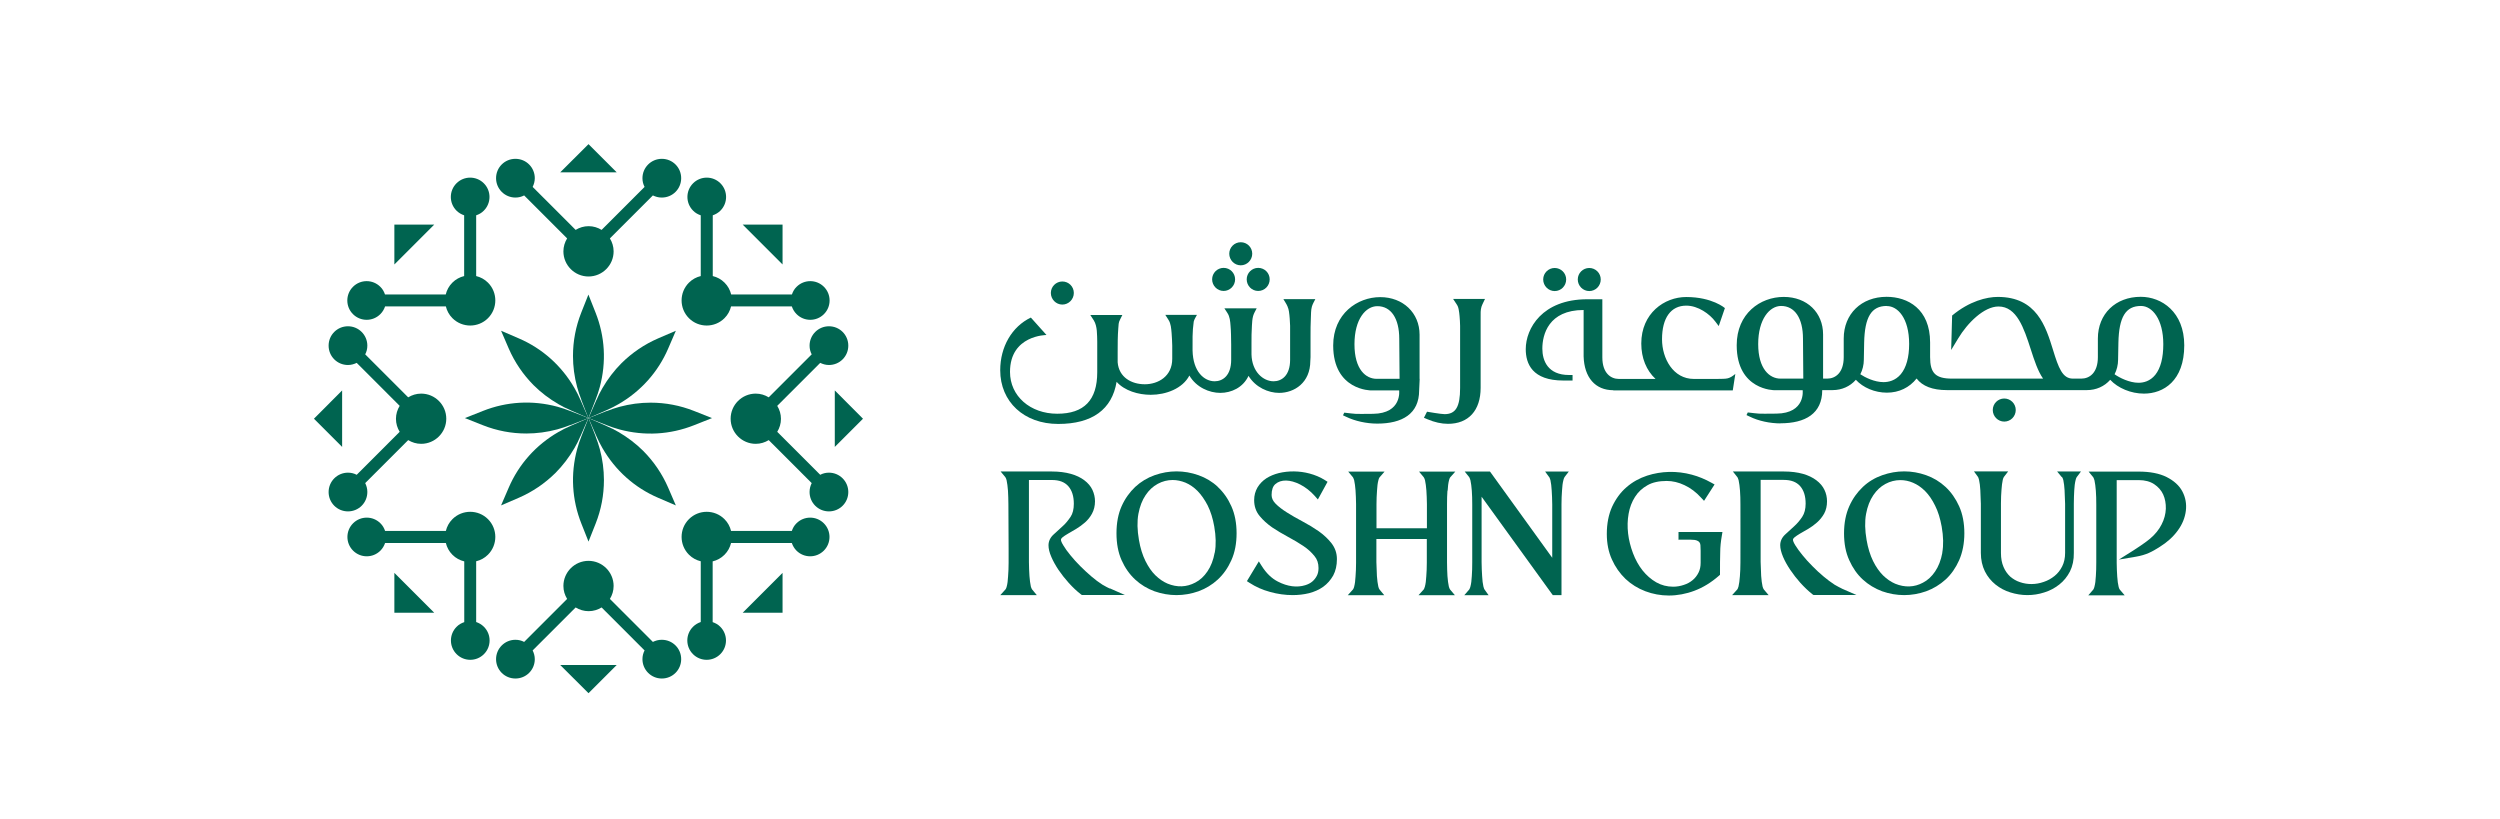 <?xml version="1.0" encoding="UTF-8"?>
<svg id="Layer_1" data-name="Layer 1" xmlns="http://www.w3.org/2000/svg" viewBox="0 0 235 77">
  <defs>
    <style>
      .cls-1 {
        fill: #006450;
      }
    </style>
  </defs>
  <g id="Layer_1-2" data-name="Layer 1-2">
    <g>
      <g>
        <g>
          <g>
            <g>
              <path class="cls-1" d="m34.53,46.23c0-.3-.08-.57-.2-.82l4.04-4.04c.36.22.77.35,1.22.35,1.3,0,2.36-1.06,2.36-2.36s-1.06-2.36-2.36-2.36c-.45,0-.86.13-1.22.35l-4.04-4.04c.13-.25.2-.52.2-.82,0-1-.81-1.82-1.82-1.82s-1.82.81-1.82,1.82.81,1.82,1.82,1.82c.3,0,.57-.08.82-.2l4.04,4.04c-.22.36-.35.77-.35,1.22s.13.86.35,1.22l-4.04,4.04c-.25-.13-.52-.2-.82-.2-1,0-1.82.81-1.82,1.82s.81,1.82,1.82,1.82,1.82-.81,1.82-1.82h0Z"/>
              <polygon class="cls-1" points="29.51 39.36 32.16 42.01 32.16 36.7 29.51 39.36"/>
            </g>
            <g>
              <path class="cls-1" d="m76.1,46.23c0-.3.08-.57.2-.82l-4.04-4.04c-.36.22-.77.35-1.22.35-1.3,0-2.36-1.06-2.36-2.36s1.06-2.36,2.36-2.36c.45,0,.86.13,1.22.35l4.04-4.04c-.13-.25-.2-.52-.2-.82,0-1,.81-1.82,1.82-1.82s1.82.81,1.82,1.82-.81,1.82-1.82,1.82c-.3,0-.57-.08-.82-.2l-4.04,4.04c.22.36.35.77.35,1.22s-.13.86-.35,1.22l4.04,4.04c.25-.13.52-.2.82-.2,1,0,1.82.81,1.82,1.82s-.81,1.82-1.82,1.82-1.82-.81-1.82-1.82h0Z"/>
              <polygon class="cls-1" points="81.12 39.36 78.47 42.01 78.47 36.7 81.12 39.36"/>
            </g>
          </g>
          <g>
            <g>
              <path class="cls-1" d="m45.48,58.91c-.21-.21-.46-.35-.72-.44v-5.71c.41-.1.79-.3,1.11-.62.92-.92.92-2.42,0-3.34-.92-.92-2.42-.92-3.34,0-.32.32-.52.7-.62,1.11h-5.71c-.09-.26-.22-.51-.44-.72-.71-.71-1.86-.71-2.57,0s-.71,1.86,0,2.57c.71.71,1.86.71,2.57,0,.21-.21.35-.46.44-.72h5.71c.1.41.3.79.62,1.11.32.32.7.52,1.11.62v5.71c-.26.09-.51.22-.72.44-.71.71-.71,1.86,0,2.57.71.71,1.86.71,2.57,0s.71-1.86,0-2.57h0Z"/>
              <polygon class="cls-1" points="37.07 57.6 40.82 57.6 37.07 53.85 37.07 57.6"/>
            </g>
            <g>
              <path class="cls-1" d="m74.87,29.52c-.21-.21-.35-.46-.44-.72h-5.71c-.1.41-.3.79-.62,1.11-.92.92-2.42.92-3.34,0-.92-.92-.92-2.42,0-3.34.32-.32.7-.52,1.11-.62v-5.71c-.26-.09-.51-.22-.72-.44-.71-.71-.71-1.86,0-2.57s1.86-.71,2.57,0,.71,1.86,0,2.57c-.21.21-.46.35-.72.44v5.71c.41.1.79.3,1.11.62.32.32.52.7.62,1.11h5.71c.09-.26.22-.51.44-.72.71-.71,1.86-.71,2.57,0s.71,1.86,0,2.57-1.86.71-2.57,0h0Z"/>
              <polygon class="cls-1" points="73.56 21.11 73.56 24.86 69.81 21.11 73.56 21.11"/>
            </g>
          </g>
          <g>
            <g>
              <path class="cls-1" d="m35.76,29.52c.21-.21.35-.46.44-.72h5.71c.1.41.3.79.62,1.11.92.92,2.42.92,3.34,0,.92-.92.92-2.42,0-3.34-.32-.32-.7-.52-1.11-.62v-5.71c.26-.09.51-.22.72-.44.71-.71.71-1.86,0-2.57s-1.86-.71-2.57,0-.71,1.86,0,2.57c.21.21.46.35.72.44v5.71c-.41.1-.79.3-1.11.62-.32.32-.52.7-.62,1.11h-5.71c-.09-.26-.22-.51-.44-.72-.71-.71-1.86-.71-2.57,0s-.71,1.86,0,2.57,1.86.71,2.57,0h0Z"/>
              <polygon class="cls-1" points="37.07 21.11 37.07 24.86 40.82 21.11 37.07 21.11"/>
            </g>
            <g>
              <path class="cls-1" d="m65.15,58.91c.21-.21.46-.35.72-.44v-5.71c-.41-.1-.79-.3-1.11-.62-.92-.92-.92-2.42,0-3.34.92-.92,2.42-.92,3.34,0,.32.32.52.7.62,1.11h5.71c.09-.26.22-.51.44-.72.71-.71,1.86-.71,2.57,0s.71,1.86,0,2.57c-.71.71-1.86.71-2.57,0-.21-.21-.35-.46-.44-.72h-5.71c-.1.41-.3.79-.62,1.11-.32.32-.7.52-1.11.62v5.71c.26.09.51.22.72.44.71.71.71,1.86,0,2.57-.71.71-1.86.71-2.57,0s-.71-1.86,0-2.57h0Z"/>
              <polygon class="cls-1" points="73.56 57.6 69.81 57.6 73.56 53.85 73.56 57.6"/>
            </g>
          </g>
          <g>
            <g>
              <path class="cls-1" d="m62.19,60.14c-.3,0-.57.08-.82.2l-4.04-4.04c.22-.36.35-.77.35-1.22,0-1.3-1.06-2.36-2.36-2.36s-2.36,1.06-2.36,2.36c0,.45.13.86.35,1.22l-4.04,4.04c-.25-.13-.52-.2-.82-.2-1,0-1.82.81-1.82,1.82s.81,1.82,1.82,1.82,1.82-.81,1.82-1.82c0-.3-.08-.57-.2-.82l4.04-4.04c.36.22.77.35,1.22.35s.86-.13,1.22-.35l4.04,4.04c-.13.25-.2.52-.2.82,0,1,.81,1.82,1.82,1.82s1.82-.81,1.82-1.82-.81-1.82-1.82-1.82h0Z"/>
              <polygon class="cls-1" points="55.32 65.16 57.97 62.51 52.66 62.51 55.32 65.16"/>
            </g>
            <g>
              <path class="cls-1" d="m62.19,18.57c-.3,0-.57-.08-.82-.2l-4.04,4.04c.22.36.35.77.35,1.22,0,1.3-1.06,2.36-2.36,2.36s-2.36-1.06-2.36-2.36c0-.45.13-.86.35-1.22l-4.04-4.04c-.25.13-.52.2-.82.2-1,0-1.82-.81-1.82-1.82s.81-1.82,1.82-1.82,1.82.81,1.82,1.82c0,.3-.08.57-.2.82l4.04,4.04c.36-.22.77-.35,1.22-.35s.86.13,1.22.35l4.04-4.04c-.13-.25-.2-.52-.2-.82,0-1,.81-1.82,1.82-1.82s1.82.81,1.82,1.82-.81,1.82-1.82,1.82h0Z"/>
              <polygon class="cls-1" points="55.32 13.55 57.97 16.2 52.66 16.2 55.32 13.55"/>
            </g>
          </g>
        </g>
        <g>
          <path class="cls-1" d="m54.64,37.58l.67,1.72.67-1.72c.16-.4.29-.8.4-1.2.63-2.34.49-4.76-.4-7l-.67-1.69-.67,1.69c-.52,1.31-.78,2.69-.78,4.08,0,.98.13,1.96.39,2.92.11.4.24.8.4,1.2h0Z"/>
          <path class="cls-1" d="m53.62,38.56l1.69.74-.74-1.69c-.17-.39-.36-.77-.57-1.13-1.21-2.1-3.02-3.72-5.23-4.67l-1.67-.72.72,1.67c.56,1.29,1.35,2.45,2.33,3.44.69.69,1.48,1.29,2.34,1.79.36.21.73.4,1.12.56h0Z"/>
          <path class="cls-1" d="m53.59,39.97l1.72-.67-1.72-.67c-.4-.16-.8-.29-1.2-.4-2.34-.63-4.76-.49-7,.4l-1.69.67,1.69.67c1.31.52,2.69.78,4.08.78.98,0,1.96-.13,2.92-.39.4-.11.8-.24,1.2-.4h0Z"/>
          <path class="cls-1" d="m54.57,40.99l.74-1.69-1.69.74c-.39.17-.77.36-1.13.57-2.1,1.21-3.72,3.02-4.67,5.23l-.72,1.67,1.67-.72c1.29-.56,2.45-1.35,3.44-2.33.69-.69,1.29-1.48,1.79-2.34.21-.36.4-.73.56-1.12h0Z"/>
          <path class="cls-1" d="m55.99,41.02l-.67-1.72-.67,1.72c-.16.4-.29.8-.4,1.2-.63,2.34-.49,4.76.4,7l.67,1.69.67-1.69c.52-1.31.78-2.69.78-4.09,0-.98-.13-1.96-.39-2.92-.11-.4-.24-.8-.4-1.2h0Z"/>
          <path class="cls-1" d="m57.01,40.04l-1.69-.74.74,1.69c.17.39.36.77.57,1.13,1.21,2.1,3.02,3.72,5.23,4.67l1.67.72-.72-1.67c-.56-1.29-1.35-2.45-2.33-3.44-.69-.69-1.48-1.29-2.34-1.79-.36-.21-.73-.4-1.12-.56h0,0Z"/>
          <path class="cls-1" d="m57.04,38.63l-1.72.67,1.72.67c.4.16.8.29,1.2.4,2.34.63,4.76.49,7-.4l1.69-.67-1.69-.67c-1.31-.52-2.69-.78-4.08-.78-.98,0-1.96.13-2.92.39-.4.11-.8.24-1.2.4h0,0Z"/>
          <path class="cls-1" d="m56.06,37.61l-.74,1.69,1.69-.74c.39-.17.77-.36,1.13-.57,2.1-1.21,3.72-3.02,4.67-5.23l.72-1.67-1.67.72c-1.29.56-2.45,1.35-3.44,2.33-.69.69-1.29,1.48-1.79,2.34-.21.36-.4.73-.56,1.12h0Z"/>
        </g>
      </g>
      <g>
        <g>
          <path class="cls-1" d="m123.95,49.93h0c-.46-.32-.97-.63-1.52-.92-.56-.3-1.04-.57-1.46-.84-.43-.27-.8-.55-1.08-.84-.24-.25-.36-.51-.36-.8,0-.48.12-.83.36-1.03.52-.45,1.37-.44,2.32.04.49.25.96.61,1.38,1.08l.29.33.91-1.66-.25-.16c-.44-.28-.93-.48-1.45-.62-.94-.25-1.96-.26-2.88-.04-.44.11-.84.28-1.17.49-.34.22-.62.51-.83.85-.21.36-.32.76-.32,1.2,0,.58.17,1.08.52,1.5.32.39.72.75,1.18,1.07.45.3.95.6,1.49.89.52.28,1,.56,1.43.85.42.28.77.6,1.05.95.26.31.38.68.38,1.13,0,.28-.05.52-.16.73s-.25.39-.43.54c-.18.15-.4.26-.66.34-.77.24-1.66.13-2.57-.34-.59-.3-1.1-.8-1.52-1.47l-.27-.43-1.05,1.74-.07.12.25.16c.57.37,1.21.66,1.92.85.71.2,1.43.3,2.13.3.53,0,1.05-.06,1.54-.18.5-.13.95-.33,1.33-.6.39-.28.7-.64.94-1.06.23-.43.35-.95.35-1.54,0-.56-.17-1.06-.52-1.51-.32-.4-.72-.78-1.2-1.12h-.01Z"/>
          <path class="cls-1" d="m136.08,46.12c.02-.39.06-.72.13-.98.04-.18.11-.27.11-.27l.48-.54h-3.41s.44.53.44.53h0c.05.07.09.17.12.28.06.26.1.59.13.96.03.38.04.81.05,1.28,0,.46,0,.88,0,1.26v1.02h-4.74v-.96c0-.38,0-.79,0-1.27,0-.49.02-.92.05-1.31.02-.39.06-.72.13-.98.04-.18.11-.27.11-.27l.47-.54h-3.42s.45.54.45.54h0s.07.12.11.27c.06.26.1.59.13.96.03.38.04.81.05,1.28,0,.46,0,.88,0,1.26v3.01c0,.38,0,.8,0,1.26,0,.47-.02.91-.05,1.28-.02.38-.06.7-.13.96-.04.17-.11.26-.11.26h0l-.49.54h3.43s-.44-.53-.44-.53h0c-.05-.07-.1-.17-.12-.29-.06-.26-.1-.59-.13-.98-.02-.39-.04-.82-.05-1.31,0-.47,0-.89,0-1.26v-.91h4.74v.97c0,.38,0,.8,0,1.26,0,.47-.02.91-.05,1.28-.02.38-.06.7-.13.96-.04.17-.11.27-.11.27l-.49.54h3.42l-.45-.53c-.05-.07-.09-.17-.12-.29-.06-.26-.1-.59-.13-.98-.02-.38-.04-.82-.04-1.3v-5.43c0-.49.01-.91.04-1.3h0s0,0,0,0Z"/>
          <path class="cls-1" d="m145.63,44.85s.07.12.11.28c.06.27.1.61.12.98.03.39.04.81.05,1.31,0,.47,0,.89,0,1.27v3.74l-5.81-8.05-.05-.06h-2.37l.43.54h0s.07.12.11.28c.06.27.1.6.13.98.03.39.04.83.04,1.3v5.43c0,.48-.01.91-.04,1.3-.02.4-.06.72-.13.98-.04.18-.12.28-.11.28l-.47.54h2.29s-.38-.53-.38-.53c-.02-.02-.07-.12-.11-.29-.06-.26-.1-.59-.12-.98-.03-.39-.04-.81-.05-1.31,0-.47,0-.89,0-1.26v-4.89l6.69,9.25h.82v-7.25c0-.38,0-.8,0-1.27,0-.49.02-.91.05-1.31.02-.39.06-.72.13-.98.02-.08.05-.2.11-.29l.4-.52h-2.23s.38.53.38.53h0s0,0,0,0Z"/>
          <path class="cls-1" d="m104.31,55.32c-.09-.04-.4-.19-.68-.36-.35-.22-.69-.48-1.02-.76-.35-.3-.71-.63-1.06-.98-.33-.33-.65-.68-.94-1.04-.27-.33-.49-.63-.66-.92-.2-.32-.22-.47-.22-.52,0-.07.04-.14.12-.21.14-.12.33-.24.55-.37.24-.14.5-.29.77-.45.28-.17.56-.37.82-.6.26-.23.49-.51.66-.83.18-.33.28-.72.28-1.16,0-.36-.08-.72-.24-1.07-.16-.34-.42-.65-.77-.91-.33-.25-.76-.46-1.27-.6-.5-.14-1.1-.22-1.78-.22h-4.81l.44.53h0c.05.07.09.17.12.29.06.27.1.6.13.98.02.39.04.82.04,1.3l.02,4.22c0,.38,0,.8,0,1.26,0,.47-.02.89-.05,1.28-.02.39-.06.71-.13.96-.04.17-.11.26-.11.26h0l-.49.54h3.43s-.44-.53-.44-.53h0c-.05-.07-.09-.17-.12-.28-.06-.27-.1-.6-.13-.98-.03-.4-.04-.82-.05-1.31,0-.47,0-.89,0-1.26v-6.46h2.16c.69,0,1.19.19,1.54.58.35.4.52.95.52,1.65,0,.51-.1.93-.31,1.24-.24.35-.49.66-.77.9l-.82.75c-.32.29-.48.64-.48,1.02,0,.31.08.66.27,1.1.17.39.39.79.67,1.21.28.41.6.82.96,1.22.37.41.76.78,1.15,1.08l.09.06h4.04l-1.4-.62h0s0,0,0,0Z"/>
          <path class="cls-1" d="m114.48,45.77c-.52-.49-1.14-.86-1.82-1.1-1.35-.48-2.78-.48-4.13,0-.68.24-1.29.61-1.82,1.1-.52.49-.96,1.1-1.28,1.82s-.48,1.57-.48,2.54.16,1.81.48,2.53c.32.72.75,1.33,1.28,1.82.52.48,1.13.85,1.81,1.1.68.24,1.38.36,2.07.36s1.39-.12,2.07-.36c.68-.25,1.29-.62,1.81-1.1.53-.49.96-1.1,1.28-1.82.33-.73.49-1.58.49-2.53s-.16-1.81-.49-2.54c-.32-.72-.75-1.33-1.28-1.82h0Zm-.3,6.18c-.13.71-.36,1.29-.68,1.76-.31.46-.69.82-1.14,1.05-.83.44-1.71.47-2.61.1-.4-.17-.78-.43-1.14-.78-.36-.35-.67-.81-.94-1.35-.27-.55-.48-1.21-.61-1.98-.16-.92-.18-1.74-.05-2.45.13-.7.36-1.29.68-1.76.31-.46.69-.82,1.14-1.06.44-.24.92-.36,1.4-.36.4,0,.81.09,1.21.25.4.17.78.43,1.13.78.35.36.67.82.95,1.36.28.56.49,1.23.62,1.98.16.92.18,1.74.05,2.45h0Z"/>
          <path class="cls-1" d="m157.76,50.73h1.16c.27,0,.47.03.59.08.11.04.19.1.24.17s.08.15.09.26c.01.16.02.33.02.54v1.12c0,.35-.06.65-.2.93-.14.28-.33.52-.55.7-.24.2-.51.35-.83.45-.32.11-.66.17-1,.17-.58,0-1.11-.14-1.59-.41-.49-.28-.92-.66-1.29-1.12-.37-.47-.67-1.01-.9-1.62-.23-.61-.39-1.24-.46-1.86-.07-.62-.06-1.24.05-1.85.1-.58.3-1.11.6-1.58.29-.46.68-.82,1.16-1.09.48-.28,1.1-.41,1.82-.41.55,0,1.12.13,1.68.4.56.26,1.09.66,1.55,1.17l.28.3.99-1.54-.29-.16c-.59-.33-1.21-.59-1.85-.76-1.41-.38-2.87-.34-4.2.09-.73.24-1.38.6-1.94,1.09-.56.48-1.01,1.1-1.35,1.83-.33.73-.5,1.59-.5,2.56,0,.89.16,1.7.48,2.4.31.7.75,1.32,1.28,1.83.53.5,1.16.89,1.87,1.16.69.26,1.43.4,2.21.4s1.61-.15,2.4-.45c.8-.3,1.57-.77,2.3-1.41l.1-.09v-.14c0-.74,0-1.38.02-1.94,0-.54.06-1.07.15-1.58l.06-.36h-4.13v.77h0Z"/>
          <path class="cls-1" d="m205.14,46.19c-.29-.55-.79-1-1.48-1.35-.68-.34-1.56-.51-2.64-.51h-4.69l.44.54h0s.07.12.11.28c.06.27.1.6.13.98.03.39.04.83.04,1.3v5.43c0,.48-.01.91-.04,1.3-.02.4-.06.72-.13.98-.04.18-.11.28-.11.28l-.47.54h3.42l-.46-.54s-.07-.09-.11-.27c-.06-.23-.1-.54-.13-.96-.03-.38-.04-.81-.05-1.28v-.13c0-.41,0-.79,0-1.13v-6.52h2.07c.58,0,1.07.13,1.45.38.39.26.67.58.85.97.18.4.26.84.25,1.34-.02.5-.15,1-.4,1.48-.24.48-.61.94-1.1,1.35-.48.41-1.54,1.08-1.55,1.09l-1.37.86,1.6-.27c.99-.17,1.53-.47,2.24-.92.71-.44,1.28-.96,1.7-1.54.43-.58.68-1.21.76-1.85.08-.65-.03-1.26-.32-1.81h0Z"/>
          <path class="cls-1" d="m193.83,44.84h0c.05.07.09.17.12.28.06.28.1.61.12.96.02.39.04.81.05,1.28,0,.46,0,.87,0,1.24v3.38c0,.47-.09.89-.27,1.25-.18.36-.42.67-.72.91-.31.25-.65.44-1.02.56-.73.26-1.53.27-2.24.02-.34-.11-.64-.29-.91-.52-.26-.24-.48-.55-.63-.91-.16-.37-.24-.8-.24-1.31v-3.44c0-.37,0-.78,0-1.23,0-.47.02-.89.05-1.26.02-.38.07-.69.12-.94.04-.18.11-.28.11-.28l.4-.52h-3.22s.38.52.38.52c.01.02.07.12.1.28.06.26.1.58.12.96.02.39.04.81.05,1.28,0,.46,0,.87,0,1.24v3.38c0,.65.13,1.23.38,1.74.25.5.59.91,1,1.24.41.33.88.58,1.4.74.52.16,1.05.25,1.59.25s1.07-.08,1.59-.25c.52-.16.99-.41,1.41-.74.42-.33.76-.75,1.01-1.24.25-.51.37-1.09.36-1.73v-3.38c0-.37,0-.78,0-1.24,0-.48.02-.9.04-1.28.02-.37.06-.69.13-.96.04-.19.11-.28.11-.28l.39-.52h-2.24s.43.52.43.52h0Z"/>
          <path class="cls-1" d="m182.88,45.77c-.53-.49-1.14-.86-1.82-1.1-1.35-.48-2.77-.48-4.13,0-.68.24-1.29.6-1.82,1.1-.52.49-.96,1.1-1.28,1.82-.32.72-.49,1.57-.49,2.54s.16,1.81.49,2.53c.32.72.75,1.34,1.28,1.82.52.48,1.14.85,1.81,1.1.68.24,1.38.36,2.07.36s1.39-.12,2.07-.36c.68-.25,1.29-.62,1.82-1.1.53-.48.96-1.1,1.28-1.82.32-.73.49-1.58.49-2.53s-.16-1.81-.49-2.54c-.32-.71-.75-1.33-1.28-1.82h0Zm-.3,6.19c-.13.7-.36,1.29-.68,1.76-.31.46-.69.82-1.14,1.05-.81.44-1.71.47-2.61.1-.4-.17-.78-.43-1.14-.78-.35-.35-.67-.8-.94-1.35-.27-.55-.48-1.22-.61-1.98-.16-.92-.18-1.74-.05-2.45.13-.7.36-1.29.68-1.76.31-.46.69-.82,1.14-1.06.44-.24.92-.36,1.4-.36.4,0,.81.08,1.2.25.4.17.78.43,1.13.78.36.36.67.82.94,1.37.28.55.48,1.21.62,1.98.16.92.18,1.74.05,2.45h0Z"/>
          <path class="cls-1" d="m173.13,55.32c-.09-.04-.4-.19-.68-.36-.35-.23-.7-.49-1.02-.76-.36-.3-.72-.63-1.06-.98-.35-.35-.67-.7-.94-1.04-.27-.33-.49-.63-.67-.92-.2-.32-.22-.47-.22-.52,0-.07.04-.14.12-.21.15-.12.33-.25.54-.37.24-.14.51-.29.78-.45.29-.17.56-.37.82-.6.26-.23.49-.51.67-.83.18-.33.27-.72.27-1.16,0-.37-.08-.74-.24-1.07-.16-.34-.42-.65-.77-.91-.33-.25-.76-.46-1.26-.6-.5-.14-1.1-.22-1.78-.22h-4.8l.43.54h0s.07.12.11.28c.06.27.1.6.13.98.03.39.04.83.04,1.3,0,0,.01,5.01,0,5.47,0,.47-.02.91-.05,1.28-.03.39-.07.71-.13.96-.04.17-.11.27-.11.27l-.49.54h3.43s-.45-.53-.45-.53c-.05-.07-.09-.17-.12-.29-.06-.26-.1-.59-.13-.98-.02-.39-.04-.82-.05-1.31,0-.47,0-.89,0-1.26v-6.46h2.17c.69,0,1.19.19,1.54.58.35.4.52.95.52,1.65,0,.51-.11.92-.32,1.24-.23.35-.49.65-.77.9l-.82.75c-.32.29-.48.64-.48,1.02,0,.31.09.67.27,1.1.16.38.39.79.67,1.21.29.43.61.84.95,1.22.37.41.76.78,1.15,1.09l.09.06h4.04l-1.42-.62h0s0,0,0,0Z"/>
        </g>
        <path class="cls-1" d="m167.39,39.8c-1.02,0-2.09-.23-2.92-.64l-.3-.14.12-.25c1.24.13.67.13,2.7.11,2.75-.03,2.46-2.2,2.46-2.2h-2.63s-3.57.03-3.57-4.23c0-2.98,2.22-4.54,4.42-4.54s3.7,1.48,3.7,3.53v4.15h.39c.75,0,1.55-.53,1.55-2.02v-1.75c0-2.31,1.66-3.92,4.03-3.92,1.98,0,4.09,1.13,4.09,4.29v1.38c0,1.51.52,2.02,2.06,2.02h8.56c-.49-.7-.82-1.7-1.16-2.76-.64-1.98-1.31-4.02-3.03-4.02-1.37,0-2.92,1.55-3.79,3l-.66,1.09.09-3.24c1.63-1.36,3.26-1.75,4.29-1.75,3.66,0,4.51,2.77,5.2,5,.51,1.66.88,2.68,1.86,2.68h.8c.75,0,1.55-.53,1.55-2.02v-1.75c0-2.31,1.66-3.92,4.03-3.92,1.97,0,4.09,1.43,4.09,4.56,0,3.35-1.96,4.54-3.79,4.54-1.22,0-2.45-.52-3.17-1.3-.54.62-1.32.97-2.19.97h-13.16c-1.35,0-2.3-.37-2.85-1.09-.67.85-1.65,1.33-2.79,1.33s-2.24-.47-2.92-1.21c-.54.62-1.32.97-2.19.97h-.97c0,2.21-1.59,3.12-3.94,3.12h0,0Zm33.86-11.04c-1.44,0-2.07,1.04-2.12,3.46l-.03,1.61c0,.45-.12.96-.33,1.35.46.33,1.4.8,2.25.8h0c.45,0,1.08-.13,1.58-.75.5-.63.75-1.59.75-2.88,0-2.36-1.05-3.59-2.09-3.59h0Zm-23.9,0c-1.44,0-2.07,1.04-2.12,3.46l-.03,1.61c0,.45-.12.96-.33,1.35.45.3,1.33.74,2.18.74h0c.46,0,1.11-.13,1.63-.75.51-.62.78-1.58.78-2.84,0-2.45-1.09-3.56-2.09-3.56h0Zm-9.93,0c-1.07,0-2.15,1.23-2.15,3.58s1.08,3.25,2.09,3.25h2.15l-.03-3.76c0-1.92-.77-3.07-2.06-3.07h0Zm20.98,10.87c-.59,0-1.08-.49-1.08-1.09s.49-1.08,1.08-1.08,1.08.48,1.08,1.08-.48,1.09-1.08,1.09Zm-36.75-2.95c-1.69,0-2.73-1.19-2.79-3.18v-4.36c-3.3,0-3.88,2.32-3.88,3.63,0,1.14.52,2.48,2.51,2.48h.33v.52h-.86c-2.93,0-3.54-1.58-3.54-2.95,0-1.94,1.54-4.68,5.77-4.69h1.43v5.47c0,1.48.8,2.02,1.55,2.02h3.45c-.86-.8-1.34-1.96-1.34-3.33,0-2.84,2.17-4.37,4.22-4.37,2.46,0,3.64,1.04,3.64,1.04l-.58,1.69-.31-.41c-.54-.73-1.63-1.51-2.74-1.51-1.45,0-2.28,1.15-2.28,3.16,0,1.81,1.05,3.73,2.99,3.73h1.86c1.2,0,1.21-.02,1.46-.1.24-.08.58-.37.58-.37l-.24,1.55h-11.23Zm-2.26-9.32c-.59,0-1.08-.49-1.08-1.09s.49-1.08,1.08-1.08,1.08.48,1.08,1.08-.48,1.09-1.08,1.09Zm-3.25,0c-.59,0-1.08-.49-1.08-1.09s.49-1.08,1.08-1.08,1.08.48,1.08,1.08-.48,1.09-1.08,1.09Z"/>
        <g>
          <path class="cls-1" d="m136.6,28.11c.07.11.14.21.21.32.09.14.2.28.25.44.03.08.04.16.06.24.04.2.06.4.08.61.03.3.04.6.05.91v5.84c0,1.77-.41,2.46-1.46,2.46-.34,0-1.65-.23-1.65-.23l-.29.57.33.14c.65.28,1.32.43,1.93.43,1.93,0,3.07-1.26,3.07-3.38v-4.87c0-.59,0-1.18,0-1.77,0-.33-.02-.67.08-.99.08-.24.22-.48.33-.73h-3,0Z"/>
          <path class="cls-1" d="m133.44,35.61v-4.15c0-2.05-1.56-3.53-3.7-3.53s-4.42,1.56-4.42,4.54c0,4.25,3.57,4.23,3.57,4.23h2.63s.29,2.17-2.46,2.2c-2.03.02-1.46.02-2.7-.11l-.12.25.3.14c.83.4,1.9.64,2.92.64,2.34,0,3.94-.91,3.94-3.12l.05-1.08h0Zm-4.03,0c-1.01,0-2.09-.86-2.09-3.25s1.08-3.58,2.15-3.58c1.29,0,2.06,1.15,2.06,3.07l.03,3.76h-2.15,0Z"/>
          <g>
            <path class="cls-1" d="m115.02,27.35c.59,0,1.08-.49,1.08-1.09s-.48-1.08-1.08-1.08-1.08.49-1.08,1.08.48,1.09,1.08,1.09Z"/>
            <path class="cls-1" d="m117.19,26.26c0,.6.48,1.09,1.08,1.09s1.08-.49,1.08-1.09-.48-1.08-1.08-1.08-1.08.49-1.08,1.08Z"/>
            <path class="cls-1" d="m116.63,24.94c.59,0,1.08-.49,1.08-1.09s-.48-1.08-1.08-1.08-1.08.49-1.08,1.08.48,1.09,1.08,1.09Z"/>
            <path class="cls-1" d="m99.86,28.63c.59,0,1.08-.49,1.08-1.09s-.48-1.08-1.08-1.08-1.08.49-1.08,1.08.48,1.09,1.08,1.09Z"/>
            <path class="cls-1" d="m121.03,28.82c.07.14.1.29.13.45.07.45.09.9.11,1.35v3.2c0,1.49-.8,2.02-1.55,2.02-.98,0-2.04-.89-2.08-2.53v-1c0-.57,0-1.14.04-1.7.02-.3.03-.61.11-.9.07-.26.22-.49.34-.73h-3.04s.25.38.28.43c.24.36.27.8.3,1.21.05.55.05,1.1.06,1.79v1.41c0,1.49-.8,2.02-1.55,2.02-.98,0-2.04-.89-2.08-2.91,0-.86-.03-1.76.11-2.7.05-.22.2-.43.3-.63h-2.97c.1.16.2.31.3.47.23.36.25.81.29,1.23.03.4.05.8.06,1.2,0,.18,0,.36,0,.54v.69c0,1.65-1.33,2.39-2.58,2.39s-2.43-.65-2.55-2.06v-.97c0-.75,0-1.5.06-2.24.02-.29.02-.55.16-.8.07-.15.15-.29.22-.44h-3.01c.11.17.22.34.33.51.34.55.3,1.38.32,2v2.87c0,2.62-1.23,3.9-3.76,3.9s-4.44-1.65-4.44-3.93c0-3.47,3.43-3.47,3.43-3.47l-1.47-1.64c-1.78.85-2.88,2.75-2.88,4.95,0,2.97,2.24,5.05,5.45,5.05s5.06-1.37,5.49-3.96c.75.84,2.04,1.22,3.21,1.22,1.42,0,2.99-.58,3.63-1.81.66,1.12,1.88,1.63,2.91,1.63s2.14-.5,2.65-1.6c.67,1.09,1.87,1.6,2.88,1.6,1.41,0,2.93-.94,2.93-3.01l.02-.35v-1.97c0-.57,0-1.13.03-1.7.02-.35,0-.75.1-1.09.07-.24.21-.47.32-.69h-3s.18.29.2.33c.07.11.13.22.2.38h0s0,0,0,0Z"/>
          </g>
        </g>
      </g>
    </g>
  </g>
</svg>